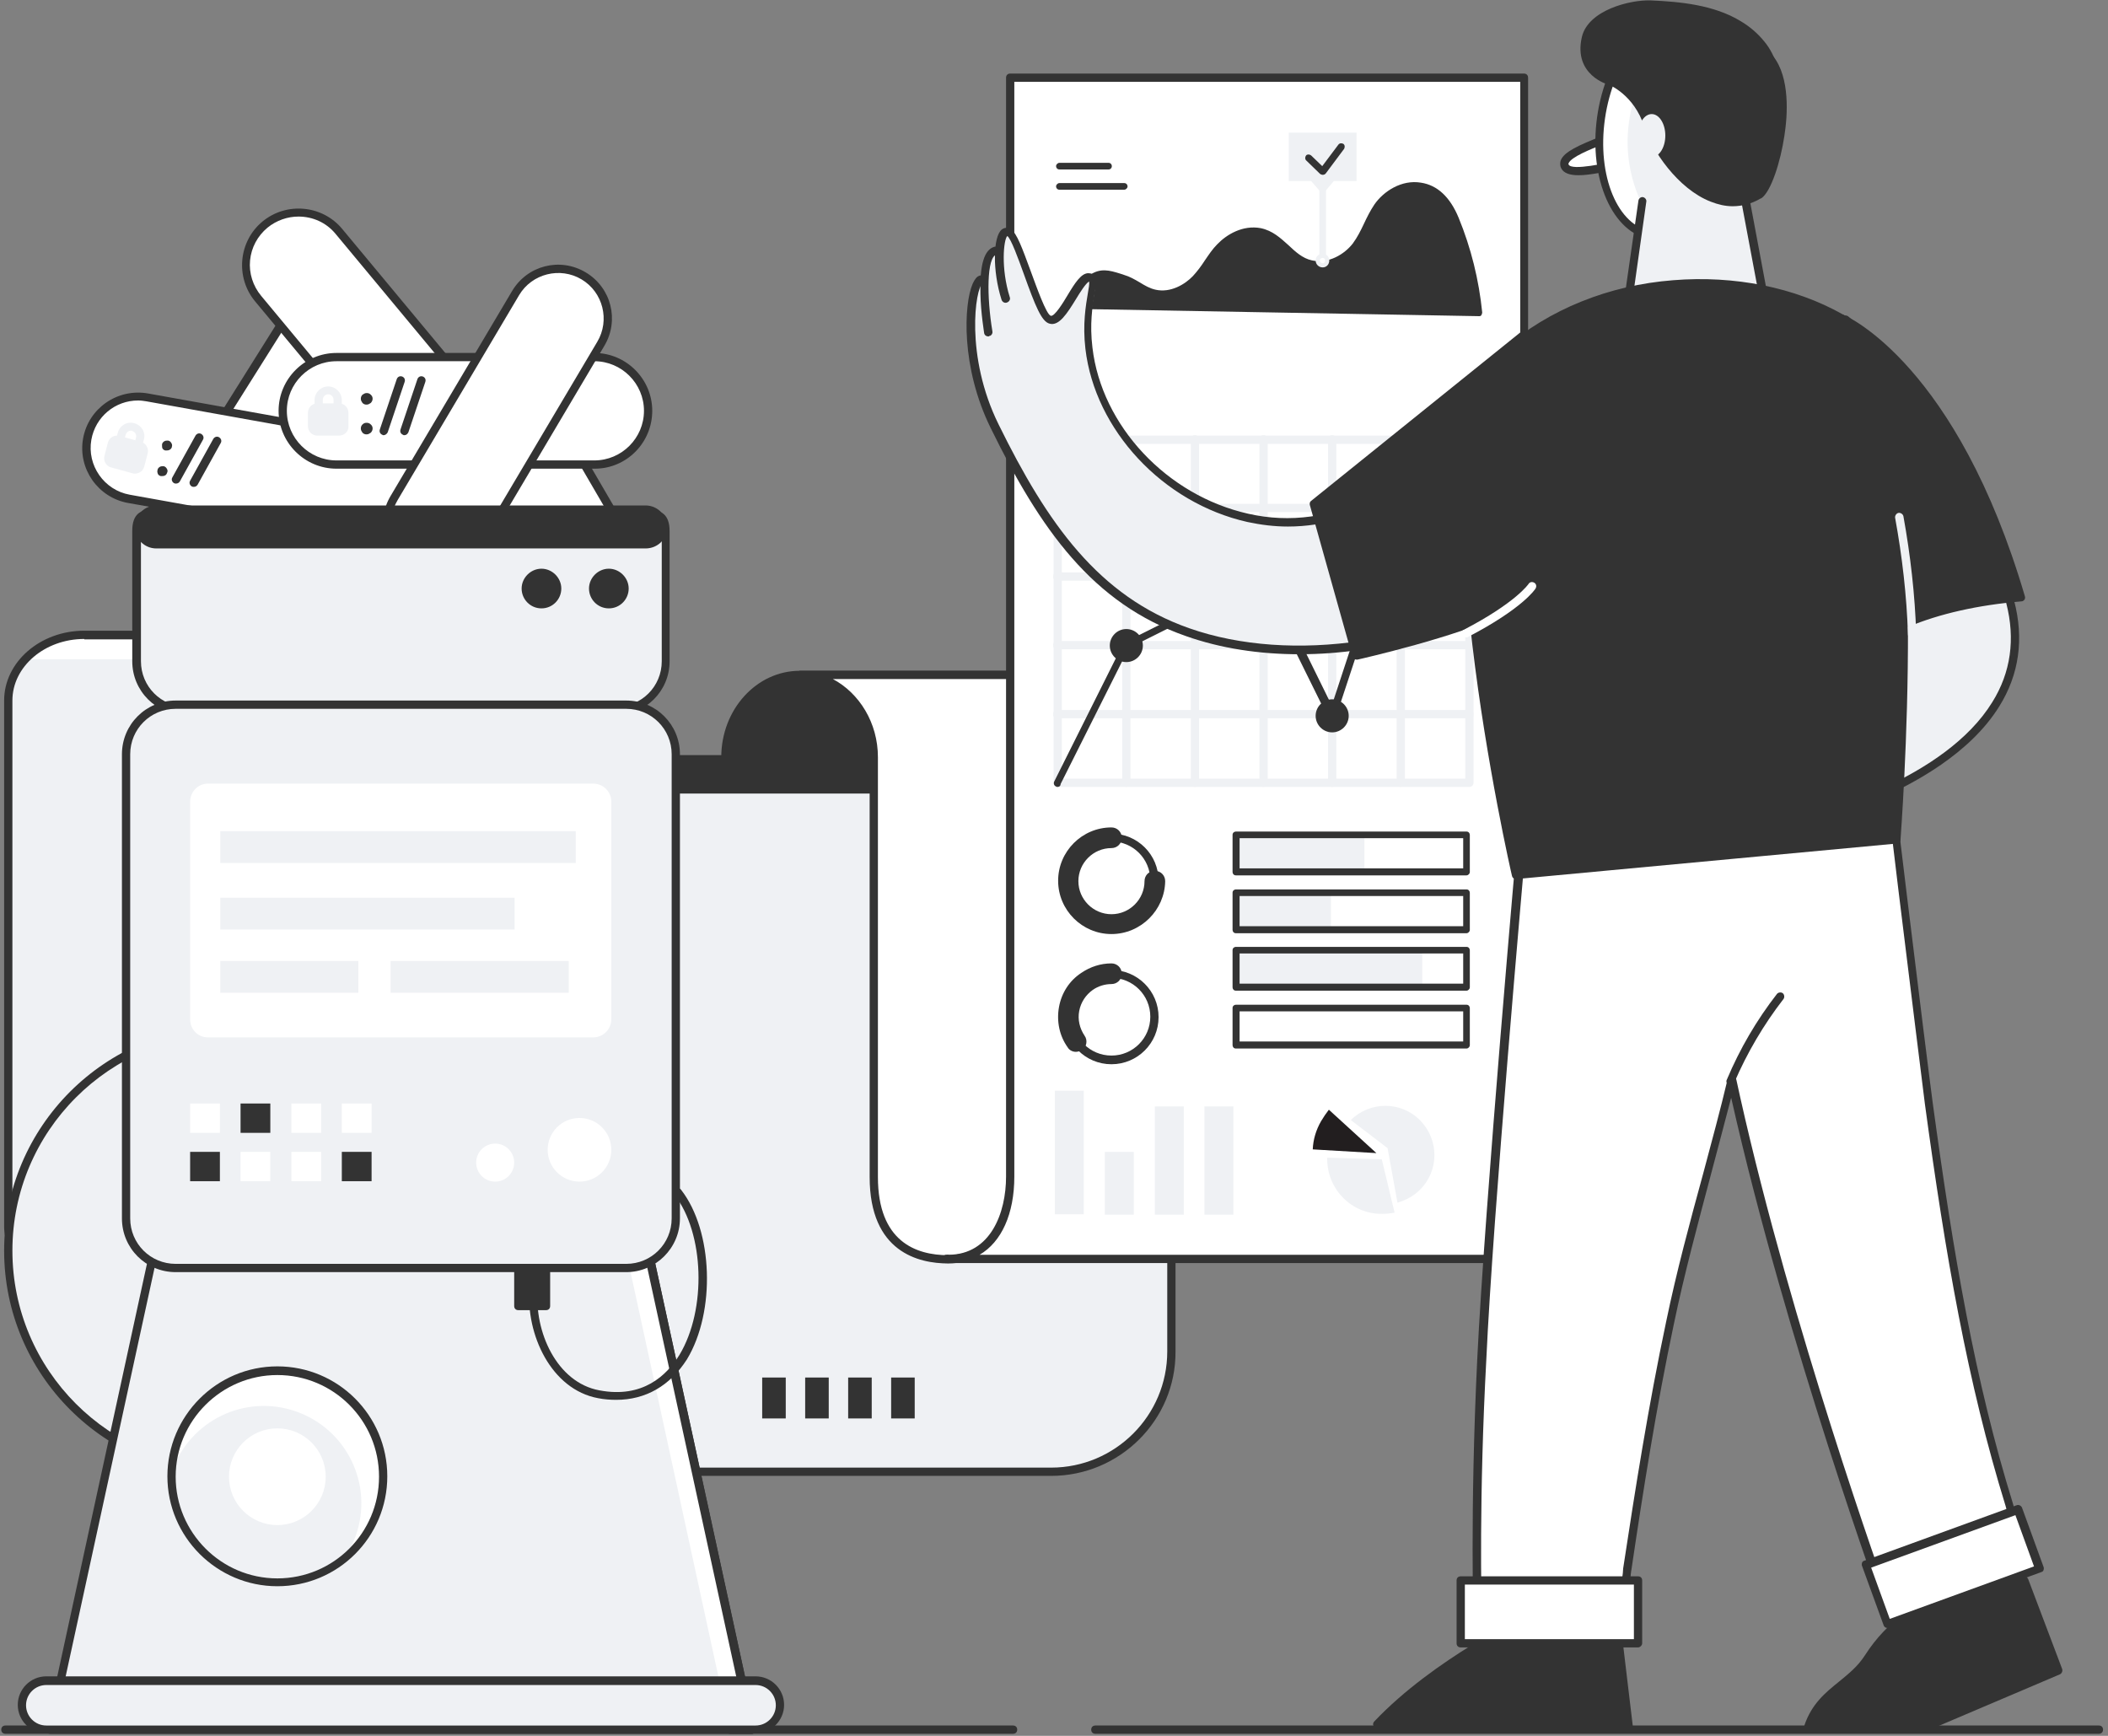 <svg version="1.1" id="Layer_1" xmlns="http://www.w3.org/2000/svg" x="0" y="0" viewBox="0 0 510 420" xml:space="preserve"><rect x="0" y="0" width="510" height="420" fill="#808080" stroke="none"/><style>.st0{fill:#333}.st1{fill:#eff1f4}.st2{fill:#fff}</style><path class="st0" d="M370 391.5s-22.2 10.3-36.8 25.7l60.9 1.1-2.7-22.6-21.4-4.2z"/><path class="st0" d="M394.1 419.3l-60.9-1.1c-.4 0-.8-.2-.9-.6-.2-.4-.1-.8.2-1.1 14.5-15.3 36.8-25.8 37.1-25.9.2-.1.4-.1.6-.1l21.4 4.2c.4.1.7.4.8.9l2.7 22.6c0 .3-.1.6-.3.8-.1.1-.4.3-.7.3zm-58.5-3.1l57.4 1.1-2.5-20.7-20.4-4c-2.5 1.1-21.2 10.4-34.5 23.6zm128.7-26.8s-6.8 2.9-12.4 11.6c-4.5 6.9-11.5 8-14.5 16.9l28.3-.1 32.2-13.7-8.2-21.7-25.4 7z"/><path class="st0" d="M437.4 418.9c-.3 0-.6-.2-.8-.4-.2-.3-.2-.6-.1-.9 1.8-5.4 5.2-8.1 8.4-10.7 2.3-1.9 4.5-3.6 6.3-6.4 5.7-8.9 12.6-11.9 12.8-12h.1l25.4-7c.5-.1 1 .1 1.2.6l8.2 21.7c.2.5-.1 1.1-.5 1.3l-32.2 13.7c-.1.1-.3.1-.4.1h-28.4zm27.3-28.6c-.6.3-6.8 3.3-11.9 11.2-2 3-4.4 5-6.7 6.9-2.8 2.3-5.5 4.4-7.2 8.4l26.6-.1 31.2-13.2-7.5-20-24.5 6.8z"/><path class="st1" d="M446.6 77.4s28.5 24.8 39.8 68.3c10.5 40.3-53.6 53.9-53.6 53.9l13.8-122.2z"/><path class="st0" d="M432.8 200.6c-.2 0-.5-.1-.7-.3-.2-.2-.4-.5-.3-.9l13.8-122.2c0-.4.3-.7.6-.8.3-.1.7-.1 1 .2.3.2 28.9 25.5 40.1 68.8 2.4 9.2 1.2 17.8-3.6 25.5-7 11.3-20.4 18.7-30.5 23-10.8 4.6-20.2 6.6-20.3 6.6 0 .1-.1.1-.1.1zm14.5-121.1l-13.4 118.8c6.7-1.7 36.7-9.9 48.1-28.4 4.5-7.2 5.6-15.3 3.4-23.9-9.6-37.2-32.2-60.8-38.1-66.5z"/><path class="st2" d="M137.7 153.8l-29-49.8c-3.3-5.7-1.4-13.1 4.3-16.4 5.7-3.3 13.1-1.4 16.4 4.3l29 49.8c3.3 5.7 1.4 13.1-4.3 16.4-5.7 3.3-13 1.4-16.4-4.3z"/><path class="st0" d="M148.1 160.7c-1.1 0-2.2-.1-3.3-.4-3.4-.9-6.2-3-7.9-6l-29-49.8c-1.7-3-2.2-6.5-1.3-9.9.9-3.4 3-6.2 6-7.9 3-1.7 6.5-2.2 9.9-1.3 3.4.9 6.2 3 7.9 6l29 49.8c3.6 6.2 1.5 14.2-4.7 17.8-2.1 1.1-4.3 1.7-6.6 1.7zm-29-73.8c-1.9 0-3.8.5-5.5 1.5-5.2 3-7 9.8-4 15l29 49.8c1.5 2.5 3.9 4.3 6.7 5.1 2.8.8 5.8.4 8.3-1.1 5.2-3 7-9.8 4-15l-29-49.8c-1.5-2.5-3.9-4.3-6.7-5.1-.9-.3-1.9-.4-2.8-.4z"/><path class="st0" d="M146.6 154.4c-.4.2-.8.3-1.2.2-.4-.1-.8-.4-1-.8-.2-.4-.3-.8-.2-1.3.1-.4.4-.8.8-1 .4-.2.8-.3 1.2-.2.4.1.8.4 1 .8.2.4.3.8.2 1.3-.1.5-.4.8-.8 1zm7.3-4.2c-.4.2-.8.3-1.2.2-.9-.3-1.4-1.2-1.2-2.1.1-.4.4-.8.8-1 .4-.2.8-.3 1.2-.2.4.1.8.4 1 .8.2.4.3.8.2 1.3-.1.4-.4.8-.8 1zm-15.3-3.2c-.6 0-1.1-.4-1.3-1-.2-.7.2-1.4.9-1.7l14.2-4.1c.7-.2 1.4.2 1.7.9.2.7-.2 1.4-.9 1.7L139 147h-.4zm-3-5.1c-.6 0-1.1-.4-1.3-1-.2-.7.2-1.4.9-1.7l14.2-4.1c.7-.2 1.4.2 1.7.9.2.7-.2 1.4-.9 1.7l-14.2 4.1c-.1.1-.2.1-.4.1z"/><path class="st2" d="M38 126.5l33.5-53.4c3.5-5.6 10.9-7.3 16.5-3.8s7.3 10.9 3.8 16.5l-33.5 53.4c-3.5 5.6-10.9 7.3-16.5 3.8s-7.3-10.9-3.8-16.5z"/><path class="st0" d="M48.1 145.8c-2.4 0-4.8-.7-6.9-2-2.9-1.8-5-4.7-5.8-8.1s-.2-6.9 1.7-9.8l33.5-53.4c3.8-6.1 11.8-7.9 17.9-4.1 2.9 1.8 5 4.7 5.8 8.1s.2 6.9-1.7 9.8l-33.5 53.4c-1.8 2.9-4.7 5-8.1 5.8-.9.2-1.9.3-2.9.3zm33.6-77.3c-3.7 0-7.2 1.8-9.3 5.1L38.8 127c-1.6 2.5-2.1 5.4-1.4 8.3.7 2.9 2.4 5.3 4.9 6.9 2.5 1.6 5.4 2.1 8.3 1.4 2.9-.7 5.3-2.4 6.9-4.9L91 85.3c1.6-2.5 2.1-5.4 1.4-8.3-.7-2.9-2.4-5.3-4.9-6.9-1.8-1.1-3.8-1.6-5.8-1.6zm-43.7 58z"/><path class="st0" d="M41.8 134.3c-.4-.2-.6-.6-.7-1.1-.1-.5 0-.9.3-1.3.2-.4.6-.7 1.1-.9.4-.1.9-.1 1.2.2.4.2.6.6.7 1 .1 1-.5 1.9-1.4 2.2-.4.2-.9.1-1.2-.1zm7.1 4.5c-.4-.2-.6-.6-.7-1-.1-.5 0-.9.3-1.3.2-.4.6-.7 1.1-.9.8-.2 1.7.2 1.9 1.1v.2c.1.5-.1.9-.3 1.3-.2.4-.6.7-1 .9-.4 0-.9-.1-1.3-.3zm7.4-4.1c-.4 0-.7-.1-1-.4l-10.1-10.9c-.5-.5-.5-1.4.1-1.9.5-.5 1.4-.5 1.9.1l10.1 10.9c.5.5.5 1.4-.1 1.9-.2.2-.6.3-.9.3zm3.4-5.4c-.4 0-.7-.1-1-.4L48.6 118c-.5-.5-.5-1.4.1-1.9.5-.5 1.4-.5 1.9.1l10.1 10.9c.5.5.5 1.4-.1 1.9-.3.2-.6.3-.9.3z"/><path class="st2" d="M82 56l36.4 43.8c4.5 5.4 3.7 13.4-1.7 17.9-5.4 4.5-13.4 3.7-17.9-1.7L62.4 72.2c-4.5-5.4-3.7-13.4 1.7-17.9 5.4-4.5 13.4-3.7 17.9 1.7z"/><path class="st0" d="M108.7 121.7c-.4 0-.9 0-1.3-.1-3.6-.3-6.9-2.1-9.3-4.9L61.7 72.9c-4.8-5.8-4-14.5 1.8-19.3 5.8-4.8 14.5-4 19.3 1.8l36.4 43.8c2.3 2.8 3.4 6.4 3.1 10-.3 3.6-2.1 6.9-4.9 9.3-2.5 2.1-5.6 3.2-8.7 3.2zM72.2 52.4c-2.6 0-5.3.9-7.5 2.7-2.4 2-3.9 4.8-4.2 7.9s.7 6.2 2.7 8.6l36.4 43.8c4.1 5 11.5 5.7 16.5 1.5 2.4-2 3.9-4.8 4.2-7.9s-.7-6.2-2.7-8.6L81.2 56.6c-2.3-2.8-5.6-4.2-9-4.2z"/><path class="st2" d="M35.6 96.1l59.1 10.6c6.8 1.2 11.3 7.7 10.1 14.5-1.2 6.8-7.7 11.3-14.5 10.1l-59.1-10.6c-6.8-1.2-11.3-7.7-10.1-14.5 1.2-6.8 7.7-11.3 14.5-10.1z"/><path class="st0" d="M92.6 132.4c-.8 0-1.6-.1-2.4-.2L31 121.7c-7.3-1.3-12.2-8.3-10.9-15.6 1.3-7.3 8.3-12.2 15.7-10.9l59.1 10.6c3.5.6 6.6 2.6 8.7 5.6 2.1 3 2.8 6.5 2.2 10.1-1.1 6.4-6.8 10.9-13.2 10.9zM33.4 96.9c-5.5 0-10.3 3.9-11.3 9.5-1.1 6.2 3.1 12.2 9.3 13.3l59.1 10.6c6.2 1.1 12.2-3.1 13.3-9.3.5-3-.1-6.1-1.9-8.6-1.8-2.5-4.4-4.2-7.4-4.7L35.4 97.1c-.6-.1-1.3-.2-2-.2z"/><path class="st0" d="M39.2 107.6c0-.3.2-.6.5-.8.3-.2.6-.2.9-.2.3 0 .6.2.8.5.2.3.3.6.2.9 0 .3-.2.6-.5.8-.3.2-.7.2-1 .2-.3 0-.6-.2-.8-.5-.1-.3-.1-.6-.1-.9zm-1.1 6.2c0-.3.2-.6.5-.8.3-.2.6-.2.9-.2.3 0 .6.2.8.5.2.3.3.6.2.9-.1.3-.2.6-.5.8-.3.2-.7.2-1 .2-.3 0-.6-.2-.8-.5-.1-.3-.2-.6-.1-.9zm4.5 3.2c-.2 0-.3 0-.5-.1-.5-.3-.7-.9-.4-1.4l5.6-10.1c.3-.5.9-.7 1.4-.4.5.3.7.9.4 1.4l-5.6 10.1c-.2.3-.5.5-.9.5zm4.3.8c-.2 0-.3 0-.5-.1-.5-.3-.7-.9-.4-1.4l5.6-10.1c.3-.5.9-.7 1.4-.4.5.3.7.9.4 1.4l-5.6 10.1c-.2.3-.5.5-.9.5z"/><path class="st2" d="M81.4 86.4h62.4c7.2 0 13 5.8 13 13s-5.8 13-13 13H81.4c-7.2 0-13-5.8-13-13 0-7.1 5.9-13 13-13z"/><path class="st0" d="M143.9 113.4H81.4c-7.7 0-14-6.3-14-14s6.3-14 14-14h62.4c7.7 0 14 6.3 14 14s-6.2 14-13.9 14zm-62.5-26c-6.6 0-12 5.4-12 12s5.4 12 12 12h62.4c6.6 0 12-5.4 12-12s-5.4-12-12-12H81.4z"/><path class="st0" d="M87.3 96.5c0-.4.1-.7.4-1 .3-.2.6-.4 1-.4s.7.1 1 .4c.6.5.6 1.4 0 2-.3.2-.6.4-1 .4s-.7-.1-1-.4c-.2-.3-.4-.6-.4-1zm0 7.2c0-.4.1-.7.4-1 .3-.3.6-.4 1-.4s.7.1 1 .4c.6.5.6 1.4 0 2-.3.2-.6.4-1 .4s-.7-.1-1-.4c-.2-.3-.4-.6-.4-1zm5.5 1.6c-.1 0-.2 0-.3-.1-.5-.2-.8-.7-.6-1.3L96 91.7c.2-.5.7-.8 1.3-.6.5.2.8.7.6 1.3l-4.1 12.2c-.2.4-.6.7-1 .7zm5 0c-.1 0-.2 0-.3-.1-.5-.2-.8-.7-.6-1.3l4.1-12.2c.2-.5.7-.8 1.3-.6.5.2.8.7.6 1.3l-4.1 12.2c-.2.4-.5.7-1 .7z"/><path class="st2" d="M95.3 120.5l29.4-49.6c3.4-5.7 10.7-7.6 16.4-4.2 5.7 3.4 7.6 10.7 4.2 16.4l-29.4 49.6c-3.4 5.7-10.7 7.6-16.4 4.2-5.7-3.3-7.6-10.7-4.2-16.4z"/><path class="st0" d="M105.6 139.6c-2.3 0-4.5-.6-6.6-1.8-6.2-3.7-8.2-11.6-4.5-17.8l29.4-49.6c3.7-6.2 11.6-8.2 17.8-4.5 6.2 3.7 8.2 11.6 4.5 17.8l-29.4 49.6c-2.4 4.1-6.8 6.3-11.2 6.3zM96.2 121c-3.1 5.2-1.4 12 3.8 15.1 5.2 3.1 12 1.4 15.1-3.8l29.4-49.6c3.1-5.2 1.4-12-3.8-15.1-5.2-3.1-12-1.4-15.1 3.8L96.2 121zm63.3 62.7h94.3c2.1 0 3.7 1.7 3.7 3.7 0 2.1-1.7 3.7-3.7 3.7h-94.3c-2.1 0-3.7-1.7-3.7-3.7s1.6-3.7 3.7-3.7z"/><path class="st0" d="M253.8 192.1h-94.3c-2.6 0-4.7-2.1-4.7-4.7s2.1-4.7 4.7-4.7h94.3c2.6 0 4.7 2.1 4.7 4.7s-2.1 4.7-4.7 4.7zm-94.3-7.4c-1.5 0-2.7 1.2-2.7 2.7s1.2 2.7 2.7 2.7h94.3c1.5 0 2.7-1.2 2.7-2.7s-1.2-2.7-2.7-2.7h-94.3z"/><path class="st1" d="M97 232.9v-79.2H20.4c-10.2 0-18.4 7.1-18.4 15.9v123.7c0 6 5.6 10.8 12.5 10.8l82.5-.3v-70.9z"/><path class="st2" d="M6 159.5h91v-5.9H20.4c-5.4-.1-10.6 2.1-14.4 5.9z"/><path class="st0" d="M14.5 308.6C7 308.6 1 303.3 1 296.8V169.5c0-9.3 8.7-16.9 19.4-16.9H97c.6 0 1 .4 1 1v153.6c0 .6-.4 1-1 1l-82.5.4zm5.9-154c-9.6 0-17.4 6.7-17.4 14.9v127.3c0 5.4 5.2 9.8 11.5 9.8l81.5-.3V154.7H20.4z"/><path class="st1" d="M116.7 191h137.6c16.1 0 29.1 13 29.1 29.1V327c0 16.1-13 29.1-29.1 29.1H116.7V191z"/><path class="st0" d="M254.3 357.1H116.7c-.6 0-1-.4-1-1V191c0-.6.4-1 1-1h137.6c16.6 0 30.1 13.5 30.1 30.1V327c.1 16.6-13.5 30.1-30.1 30.1zm-136.6-2h136.6c15.5 0 28.1-12.6 28.1-28.1V220.1c0-15.5-12.6-28.1-28.1-28.1H117.7v163.1z"/><path class="st0" d="M184.4 333.3h5.7v9.9h-5.7zm10.4 0h5.7v9.9h-5.7zm10.4 0h5.7v9.9h-5.7zm10.4 0h5.7v9.9h-5.7z"/><circle class="st1" cx="55.3" cy="302.6" r="53.4"/><path class="st0" d="M55.3 357C25.4 357 1 332.6 1 302.6s24.4-54.4 54.4-54.4 54.4 24.4 54.4 54.4S85.3 357 55.3 357zm0-106.8C26.5 250.2 3 273.7 3 302.6S26.5 355 55.3 355s52.4-23.5 52.4-52.4-23.5-52.4-52.4-52.4z"/><path class="st1" d="M146.4 254.6H47.7L12.1 418.5h169.8z"/><path class="st0" d="M182 419.5H12.1c-.3 0-.6-.1-.8-.4-.2-.2-.3-.5-.2-.8l35.6-163.8c.1-.5.5-.8 1-.8h98.7c.5 0 .9.3 1 .8L183 418.3c.1.3 0 .6-.2.8-.3.2-.5.4-.8.4zm-168.7-2h167.4l-35.2-161.8h-97L13.3 417.5z"/><path class="st2" d="M141 254.6h5.4l35.5 163.9h-5.3"/><path class="st0" d="M182 419.5h-5.4c-.6 0-1-.4-1-1s.4-1 1-1h4.1l-35.2-161.8H141c-.6 0-1-.4-1-1s.4-1 1-1h5.4c.5 0 .9.3 1 .8L183 418.3c.1.3 0 .6-.2.8-.3.2-.5.4-.8.4z"/><circle class="st1" cx="67.1" cy="357.3" r="25.6"/><path class="st2" d="M67.1 331.7c-13.6 0-24.9 10.7-25.5 24.3 4.3-12.3 17.7-18.8 30-14.5s18.8 17.7 14.5 30c-.7 2-1.7 4-2.9 5.7 11-8.9 12.7-25 3.9-35.9-4.9-6.1-12.2-9.6-20-9.6z"/><circle class="st2" cx="67.1" cy="357.3" r="11.7"/><path class="st0" d="M67.1 383.8c-14.6 0-26.6-11.9-26.6-26.6 0-14.6 11.9-26.6 26.6-26.6s26.6 11.9 26.6 26.6c0 14.7-11.9 26.6-26.6 26.6zm0-51.1c-13.5 0-24.6 11-24.6 24.6 0 13.5 11 24.6 24.6 24.6s24.6-11 24.6-24.6c0-13.6-11-24.6-24.6-24.6zm178 86.8H1.3c-.6 0-1-.4-1-1s.4-1 1-1h243.8c.6 0 1 .4 1 1s-.4 1-1 1zm262.7 0H265c-.6 0-1-.4-1-1s.4-1 1-1h242.8c.6 0 1 .4 1 1s-.4 1-1 1zM175.5 186v-2.8c0-11 8.1-19.9 18-19.9h54V186h-72z"/><path class="st0" d="M248.5 187h-74v-3.8c0-11.5 8.5-20.9 19-20.9h55V187zm-72-2h70v-20.6h-53c-9.4 0-17 8.5-17 18.9v1.7z"/><path class="st2" d="M247.4 284.8V163.3h-54c9.9 0 18 8.9 18 19.9v101.6c0 14.6 8.1 19.9 18 19.9 10 0 18-8.9 18-19.9z"/><path class="st0" d="M229.4 305.7c-7.1 0-19-2.7-19-20.9V183.2c0-10.4-7.6-18.9-17-18.9v-2h55v122.5c0 11.5-8.5 20.9-19 20.9zm-27.9-141.4c6.4 3.4 10.9 10.6 10.9 18.9v101.6c0 15.6 9.2 18.9 17 18.9 9.4 0 17-8.5 17-18.9V164.3h-44.9z"/><path class="st2" d="M229.4 304.6h129.4c9.9 0 9.8-8.9 9.8-19.9-.1-47.8 0-175.5 0-175.5V18.8H244.4v265.9c0 11-5 19.9-15 19.9z"/><path class="st0" d="M358.8 305.6H229.4c-.6 0-1-.4-1-1s.4-1 1-1c10.3 0 14-10.2 14-18.9V18.8c0-.6.4-1 1-1h124.3c.6 0 1 .4 1 1v90.4c0 1.3-.1 128.3 0 175.5v.3c0 5.6 0 10.5-1.3 14.2-1.5 4.3-4.6 6.4-9.6 6.4zm-121.8-2h121.9c4.1 0 6.5-1.6 7.7-5.1 1.2-3.4 1.2-8.3 1.2-13.5v-.3c-.1-47.2 0-174.2 0-175.5V19.8H245.4v264.9c0 9-3.1 15.8-8.4 18.9z"/><path class="st2" d="M228.6 304.6h.9-.9z"/><path class="st0" d="M229.1 305.6h-.5v-2h.9l.1 2h-.5z"/><path class="st1" d="M355.5 190.4h-99.6c-.6 0-1-.4-1-1v-83c0-.6.4-1 1-1h99.6c.6 0 1 .4 1 1v83c0 .5-.4 1-1 1zm-98.6-2h97.6v-81h-97.6v81z"/><path class="st1" d="M355.5 173.8h-99.7c-.6 0-1-.4-1-1s.4-1 1-1h99.7c.6 0 1 .4 1 1s-.4 1-1 1zm0-16.7h-99.7c-.6 0-1-.4-1-1s.4-1 1-1h99.7c.6 0 1 .4 1 1s-.4 1-1 1zm0-16.6h-99.7c-.6 0-1-.4-1-1s.4-1 1-1h99.7c.6 0 1 .4 1 1s-.4 1-1 1zm0-16.6h-99.7c-.6 0-1-.4-1-1s.4-1 1-1h99.7c.6 0 1 .4 1 1s-.4 1-1 1z"/><path class="st1" d="M338.9 190.4c-.6 0-1-.4-1-1v-83.1c0-.6.4-1 1-1s1 .4 1 1v83.1c0 .5-.4 1-1 1zm-16.6 0c-.6 0-1-.4-1-1v-83.1c0-.6.4-1 1-1s1 .4 1 1v83.1c0 .5-.4 1-1 1zm-16.6 0c-.6 0-1-.4-1-1v-83.1c0-.6.4-1 1-1s1 .4 1 1v83.1c0 .5-.5 1-1 1zm-16.6 0c-.6 0-1-.4-1-1v-83.1c0-.6.4-1 1-1s1 .4 1 1v83.1c0 .5-.5 1-1 1zm-16.6 0c-.6 0-1-.4-1-1v-83.1c0-.6.4-1 1-1s1 .4 1 1v83.1c0 .5-.5 1-1 1z"/><path class="st0" d="M255.9 190.4c-.2 0-.3 0-.4-.1-.5-.2-.7-.8-.4-1.3l16.6-33.2c.1-.2.3-.4.4-.4l33.2-16.6c.2-.1.5-.1.8-.1.3.1.5.3.6.5l15.5 31.5 15.8-48c.1-.3.4-.6.7-.7l24.6-5.6c.5-.1 1.1.2 1.2.8s-.2 1.1-.8 1.2l-24.1 5.4-16.4 49.7c-.1.4-.5.7-.9.7s-.8-.2-1-.6l-16.2-32.8-32 16-16.5 32.9c0 .5-.4.7-.7.7z"/><circle class="st0" cx="272.5" cy="156.1" r="3.2"/><path class="st0" d="M272.5 160.2c-2.2 0-4-1.8-4-4s1.8-4 4-4 4 1.8 4 4-1.8 4-4 4zm0-6.4c-1.3 0-2.3 1.1-2.3 2.3 0 1.3 1.1 2.4 2.3 2.4s2.4-1.1 2.4-2.4c-.1-1.2-1.1-2.3-2.4-2.3z"/><circle class="st0" cx="305.7" cy="139.5" r="3.2"/><path class="st0" d="M305.7 143.6c-2.2 0-4-1.8-4-4s1.8-4 4-4 4 1.8 4 4-1.8 4-4 4zm0-6.4c-1.3 0-2.4 1.1-2.4 2.4s1.1 2.4 2.4 2.4 2.3-1.1 2.3-2.4-1-2.4-2.3-2.4z"/><circle class="st0" cx="322.3" cy="173.2" r="3.2"/><path class="st0" d="M322.3 177.2c-2.2 0-4-1.8-4-4s1.8-4 4-4 4 1.8 4 4-1.8 4-4 4zm0-6.3c-1.3 0-2.3 1.1-2.3 2.4s1.1 2.4 2.3 2.4 2.4-1.1 2.4-2.4-1.1-2.4-2.4-2.4z"/><circle class="st0" cx="338.9" cy="122.9" r="3.2"/><path class="st0" d="M338.9 126.9c-2.2 0-4-1.8-4-4s1.8-4 4-4 4 1.8 4 4-1.8 4-4 4zm0-6.3c-1.3 0-2.3 1.1-2.3 2.4 0 1.3 1.1 2.3 2.3 2.3s2.3-1.1 2.3-2.3c.1-1.4-1-2.4-2.3-2.4zM258 73.8c1.7-2.3 3.5-4.9 6.1-6.6s4.5-.8 7.6.1c2.9.8 4.9 3 7.8 3.6 3.7.8 7.5-1.1 9.8-3.5s3.7-5.3 5.9-7.7 6-4.3 9.7-3.6c5.2 1 7.2 6.6 12.4 7.8 4.2 1 8.5-1.5 10.8-4.5s3.2-6.4 5.3-9.4 6.2-5.7 10.5-5c4.5.7 7 4.5 8.4 8 3 7.2 4.9 14.8 5.6 22.6L258 73.8z"/><path class="st0" d="M357.9 76.5L258 74.7c-.3 0-.6-.2-.7-.5-.1-.3-.1-.6.1-.9l.6-.8c1.5-2.1 3.3-4.4 5.7-6 2.6-1.7 4.7-1.1 7.3-.3l.9.3c1.4.4 2.6 1.1 3.8 1.8 1.3.8 2.5 1.5 3.9 1.8 3.6.8 7.1-1.3 9-3.3 1.1-1.2 2-2.4 2.9-3.8.9-1.3 1.8-2.7 3-3.9 2.3-2.4 6.2-4.7 10.5-3.9 2.9.6 4.8 2.4 6.7 4.1 1.7 1.6 3.4 3.2 5.7 3.7 4 .9 7.9-1.5 9.9-4.1 1.1-1.5 1.9-3.1 2.7-4.8.7-1.5 1.5-3.1 2.5-4.6 2.2-3.2 6.6-6.1 11.3-5.3 3.9.6 7 3.4 9.1 8.5 3 7.3 4.9 15 5.7 22.9 0 .2-.1.5-.2.6 0 .2-.3.3-.5.3zM259.6 73l97.4 1.8c-.8-7.4-2.6-14.6-5.4-21.5-1.9-4.5-4.4-7-7.8-7.5-4-.6-7.7 1.9-9.7 4.7-1 1.4-1.7 2.8-2.4 4.4-.8 1.7-1.7 3.5-2.9 5.1-2.3 3.1-7 5.9-11.6 4.8-2.8-.6-4.6-2.4-6.5-4.1-1.8-1.7-3.5-3.3-5.9-3.7-3.6-.7-7.1 1.4-9 3.4-1.1 1.1-1.9 2.4-2.8 3.7-.9 1.3-1.9 2.7-3.1 4-2.2 2.3-6.3 4.7-10.5 3.7-1.7-.3-3.1-1.2-4.4-2-1.1-.7-2.2-1.3-3.4-1.7-.3-.1-.7-.2-1-.3-2.6-.8-4-1.2-6 .1-2 1.4-3.5 3.3-5 5.1z"/><path class="st1" d="M320 63.9c-.5 0-.8-.4-.8-.8V43.3c0-.5.4-.8.8-.8s.8.4.8.8V63c0 .5-.4.9-.8.9z"/><circle class="st2" cx="320" cy="63.1" r="1.1"/><path class="st1" d="M320 64.7c-.9 0-1.7-.7-1.7-1.7 0-.9.7-1.6 1.7-1.6.9 0 1.6.7 1.6 1.6 0 1-.7 1.7-1.6 1.7zm0-2.3c-.4 0-.7.3-.7.6s.3.7.7.7.6-.3.6-.7-.3-.6-.6-.6zm7.7-19.1h-5.2l-2.5 2.9-2.5-2.9h-5.2V32.7h15.4z"/><path class="st1" d="M320 47l-2.8-3.2h-5.4V32.1h16.4v11.7h-5.5L320 47zm-7.2-4.2h4.9l2.3 2.7 2.3-2.7h4.9v-9.7h-14.4v9.7z"/><path class="st0" d="M272 45.9h-15.7c-.5 0-.8-.4-.8-.8s.4-.8.8-.8H272c.5 0 .8.4.8.8s-.4.8-.8.8zm-3.8-4.9h-11.9c-.5 0-.8-.4-.8-.8s.4-.8.8-.8h11.9c.5 0 .8.4.8.8s-.3.8-.8.8zm51.8 1.3c-.2 0-.4-.1-.6-.2l-3.4-3.3c-.3-.3-.3-.8 0-1.2.3-.3.8-.3 1.2 0l2.7 2.6 3.9-5.2c.3-.4.8-.4 1.2-.2.4.3.4.8.2 1.2l-4.4 5.9c-.2.3-.5.4-.8.4.1 0 .1 0 0 0z"/><path class="st1" d="M299 202h31.1v9H299zm0 13.9h23v9h-23zm0 14h45.1v9H299z"/><path class="st0" d="M354.8 211.8H299c-.5 0-.8-.4-.8-.8v-9c0-.5.4-.8.8-.8h55.8c.5 0 .8.4.8.8v9c0 .4-.4.8-.8.8zm-55-1.7H354v-7.3h-54.1v7.3zm55 15.7H299c-.5 0-.8-.4-.8-.8v-9c0-.5.4-.8.8-.8h55.8c.5 0 .8.4.8.8v9c0 .4-.4.8-.8.8zm-55-1.7H354v-7.3h-54.1v7.3zm55 15.6H299c-.5 0-.8-.4-.8-.8v-9c0-.5.4-.8.8-.8h55.8c.5 0 .8.4.8.8v9c0 .4-.4.8-.8.8zm-55-1.7H354v-7.3h-54.1v7.3zm55 15.7H299c-.5 0-.8-.4-.8-.8v-9c0-.5.4-.8.8-.8h55.8c.5 0 .8.4.8.8v9c0 .4-.4.8-.8.8zm-55-1.7H354v-7.3h-54.1v7.3zm-30.9-27.5c-6.3 0-11.4-5.1-11.4-11.4 0-6.3 5.1-11.4 11.4-11.4 6.3 0 11.4 5.1 11.4 11.4 0 6.3-5.1 11.4-11.4 11.4zm0-20.9c-5.2 0-9.4 4.2-9.4 9.4s4.2 9.4 9.4 9.4 9.4-4.2 9.4-9.4-4.2-9.4-9.4-9.4z"/><path class="st0" d="M268.9 226c-7.1 0-12.9-5.8-12.9-12.9 0-7.1 5.8-12.9 12.9-12.9 1.4 0 2.5 1.1 2.5 2.5s-1.1 2.5-2.5 2.5c-4.4 0-8 3.6-8 8s3.6 8 8 8 8-3.6 8-8c0-1.4 1.1-2.5 2.5-2.5s2.5 1.1 2.5 2.5c-.1 7-5.9 12.8-13 12.8zm0 31.5c-6.3 0-11.4-5.1-11.4-11.4 0-6.3 5.1-11.4 11.4-11.4 6.3 0 11.4 5.1 11.4 11.4 0 6.3-5.1 11.4-11.4 11.4zm0-20.9c-5.2 0-9.4 4.2-9.4 9.4s4.2 9.4 9.4 9.4 9.4-4.2 9.4-9.4-4.2-9.4-9.4-9.4z"/><path class="st0" d="M260.3 254.5c-.8 0-1.6-.4-2-1.1-2-2.8-2.7-6.3-2.1-9.7.6-3.4 2.5-6.4 5.4-8.3 2.2-1.5 4.7-2.3 7.3-2.3 1.4 0 2.5 1.1 2.5 2.5s-1.1 2.5-2.5 2.5c-1.6 0-3.2.5-4.5 1.4-1.7 1.2-2.9 3-3.3 5.1-.4 2.1.1 4.2 1.3 6 .8 1.1.5 2.7-.6 3.5-.5.2-1 .4-1.5.4z"/><path class="st1" d="M255.2 263.9h7v29.9h-7zm12.1 14.8h7v15.2h-7zm12.1-11h7v26.2h-7zm12 0h7v26.2h-7zM419.5 24.2c-.7-10.5-5.6-18.7-12.5-19.6-8.8-1.2-17.6 9.5-19.6 23.9s3.4 27.2 12.2 28.4c4.1.6 7.5-.8 10.9-4.5m-136.7 55s-11.7-17.2-10.7-26 2.9-13.5 1.1-14-7.1 10.4-9.2 10-4.3-6-5.8-10.5-4.4-12-6.3-10.7-.8 5.2-.8 5.2-2.5-1.4-3.3 1.9c-.5 2-.7 4-.5 6 0 0-3.4-2.6-3 2.2s-1.2 20 6.6 34.5c4.2 7.9 18.3 28.5 18.3 28.5 11.3 12 24.2 19.6 39.1 21.5 7.2 1.4 21.4 1.4 29.4.7l-9.7-30.6c-16.5 1.9-32.6-4.7-45.2-18.7z"/><path class="st0" d="M314.4 158.3c-9.7 0-19-1.4-27.5-4.4-22.6-7.9-35.2-25.8-47.2-50.3-7.3-14.8-6.5-30-4.4-34.9.5-1.1 1-1.8 1.7-2 .5-.2 1.1.1 1.3.6.2.5-.1 1.1-.6 1.3-1.7 1.1-4.3 17.5 3.9 34.1 11.8 24 24.2 41.6 46.1 49.3 24.7 8.7 58.8 3.6 82.9-12.4.5-.3 1.1-.2 1.4.3.3.5.2 1.1-.3 1.4-16.9 11.1-37.7 17-57.3 17z"/><path class="st0" d="M311.6 127.4c-3.3 0-6.5-.4-9.8-1.1-20.5-4.6-36.9-22.3-39.2-41.9-.7-6 .1-10.5.6-13.5.2-1.1.4-2.2.3-2.8-.8.4-2.3 2.8-3.2 4.3-2.1 3.4-4.1 6.6-6.4 5.9-1.9-.5-3.4-4.2-6.2-12-1.3-3.6-3.1-8.6-4-9.2-.9.9-1.6 7.8.6 14.8.2.5-.1 1.1-.7 1.3-.5.2-1.1-.1-1.3-.7-2.2-6.9-2.1-15.3.1-17 .7-.5 1.5-.5 2.2 0 1.4.9 2.7 4.5 4.8 10.2 1.4 3.8 3.7 10.3 4.8 10.7.9.3 3.1-3.3 4.1-5 1.8-3 3.3-5.3 5-5.3.8 0 1.2.3 1.4.6.7.9.5 2.2.1 4.5-.5 2.9-1.2 7.2-.5 12.9 2.2 18.9 18 35.8 37.7 40.2 20.1 4.6 40.8-5.7 61.5-30.5.4-.4 1-.5 1.4-.1.4.4.5 1 .1 1.4-17.6 21.4-35.6 32.3-53.4 32.3z"/><path class="st1" d="M239.1 80.4s-3-18.5 1.7-19.8"/><path class="st0" d="M239.1 81.4c-.5 0-.9-.3-1-.8 0-.2-.8-4.7-.9-9.5-.2-7 .9-10.7 3.4-11.4.5-.1 1.1.2 1.2.7.1.5-.2 1.1-.7 1.2-2.4.6-2.4 10.2-1 18.6.1.5-.3 1.1-.8 1.1 0 .1-.1.1-.2.1z"/><path class="st2" d="M390.6 32.7c-4.2 1.9-13.4 4.7-12 7.6 1.2 2.4 9.8.3 14.3-.7"/><path class="st0" d="M381.9 42.4c-2.1 0-3.6-.5-4.2-1.7-.3-.6-.3-1.3-.1-1.9.8-2.1 4.5-3.7 9.5-5.7 1.1-.5 2.2-.9 3.1-1.3.5-.2 1.1 0 1.3.5.2.5 0 1.1-.5 1.3-.9.4-2 .8-3.1 1.3-3.1 1.2-7.8 3.1-8.4 4.6-.1.1 0 .2 0 .3.7 1.6 9.4-.4 12.2-1l1-.2c.5-.1 1.1.2 1.2.8.1.5-.2 1.1-.8 1.2l-1 .2c-3.9.8-7.5 1.6-10.2 1.6z"/><ellipse transform="rotate(-81.97 403.317 30.711)" cx="403.3" cy="30.7" rx="26.4" ry="16.1" fill="none"/><path class="st2" d="M387.4 28.5c2-14.5 10.8-25.2 19.6-23.9.8.1 1.6.3 2.3.6-1.8 1.2-13.2 9.1-15.2 24.4-2.1 15.1 6.5 25.7 7.9 27.3-.8.1-1.6.1-2.4 0-8.8-1.2-14.2-14-12.2-28.4z"/><path class="st0" d="M399.6 57.9h-.1c-9.3-1.3-15.2-14.6-13.1-29.6 2.1-15 11.4-26.1 20.7-24.8 7.2 1 12.6 9.3 13.4 20.6 0 .6-.4 1-.9 1.1-.5 0-1-.4-1.1-.9-.7-10.3-5.4-17.8-11.7-18.7-8.2-1.1-16.5 9.2-18.5 23.1-2 13.9 3.1 26.1 11.4 27.3.5.1.9.6.9 1.1-.1.4-.5.8-1 .8z"/><path class="st1" d="M397.3 48.7l-4.4 30.6c.1 2.5 13.2 3.7 25.1 2.4s9.4-5.5 9.4-5.5l-8.6-46.1-6.4-8.2"/><path class="st0" d="M408.2 83.2c-7.1 0-13.6-.8-15.5-2.5-.6-.5-.7-1.1-.7-1.4v-.2l4.4-30.6c.1-.5.6-.9 1.1-.8.5.1.9.6.8 1.1L394 79.3c1.1 1.3 11.6 2.8 23.9 1.5 6.6-.7 8.2-2.3 8.6-3 .3-.5.1-.9.1-1 0-.1-.1-.2-.1-.3l-8.6-45.8-6.2-8c-.3-.4-.3-1.1.2-1.4.4-.3 1.1-.3 1.4.2l6.4 8.2c.1.1.2.3.2.4l8.6 45.9c.2.4.5 1.4-.1 2.6-1.1 2.1-4.5 3.5-10.2 4.1-3.2.4-6.7.5-10 .5z"/><path class="st2" d="M486 364.1c-9.8-31.5-15-64.4-19.5-97.1-.9-6.5-12.4-99-11.8-99l-33.2 8.6s-3.6 7-5.8 21.3l-47.5 2.7s-8.1 90.8-9.9 128.2-.9 64.1-.9 64.1l33.8 2.7c.8-.2 2.1-14.3 2.3-15.9 3-20 6.2-39.9 10.4-59.7s10.1-39.2 14.9-58.8c.3 1.5.6 3 1 4.5 13.4 59.6 37 124.3 37 124.3.4.9 30-7.6 30-7.6s1.6-10.4-.8-18.3z"/><path class="st0" d="M391.3 396.7l-33.9-2.7c-.5 0-.9-.5-.9-1 0-.3-.9-27.2.9-64.2s9.8-127.3 9.9-128.2c0-.5.4-.9.9-.9L415 197c2.2-13.7 5.6-20.5 5.8-20.8.1-.3.4-.4.6-.5l33.2-8.6c.6-.2 1.2.3 1.2.8v.4c0 4.2 10.6 89.8 11.8 98.6 5 36.7 10.2 67.2 19.4 96.9 2.4 8 .9 18.3.9 18.7-.1.4-.3.7-.7.8-30.5 8.7-30.8 8-31.2 7-.3-.7-23.8-65.4-37.1-124.4 0-.1 0-.2-.1-.2-1.6 6.2-3.3 12.5-4.9 18.6-3.1 11.7-6.4 23.9-8.9 35.9-4.3 20.3-7.5 40.7-10.3 59.6-.1.4-.2 1.4-.3 2.8-1.5 13.7-1.8 13.8-2.8 14-.1.1-.2.1-.3.1zm-32.8-4.6l32.3 2.5c.5-2 1.3-9.3 1.6-12.2.2-1.4.3-2.5.3-2.9 2.9-19 6.1-39.4 10.4-59.7 2.5-12.1 5.8-24.3 9-36 2-7.5 4.1-15.2 5.9-22.8.1-.5.5-.8 1-.8s.9.3 1 .8l.1.3c.3 1.4.6 2.8.9 4.1 12.5 55.8 34.3 116.7 36.7 123.5 3.2-.4 18.5-4.6 28.4-7.4.3-2.3 1.1-10.7-.9-17.2-9.2-29.8-14.5-60.4-19.5-97.2-.4-3.3-3.5-27.9-6.4-51.7-3.9-32.3-5.1-42.7-5.3-46.2l-31.5 8.2c-.8 1.7-3.7 8.6-5.5 20.6-.1.5-.5.8-.9.8l-46.7 2.7c-.8 9.4-8.2 92.3-9.8 127.3-1.8 33.3-1.2 58.3-1.1 63.3z"/><path class="st0" d="M489 144.5c-16.4-56-43.2-67.5-43.2-67.5v.1c-23.1-13.1-58.6-11.7-81.2 8s2.2 126.6 2.2 126.6l92-8.6s1.9-24.6 1.8-52.1c7.3-3.1 16.6-5.5 28.4-6.5z"/><path class="st0" d="M366.8 212.7c-.5 0-.9-.3-1-.8-.1-.3-6.2-27.1-9.6-56-4.5-39.1-1.9-63.2 7.7-71.6 10.8-9.4 25.3-15.3 40.9-16.5 14.8-1.2 29.4 1.7 41.1 8.3.1 0 .2 0 .2.1 1.1.5 27.4 12.3 43.8 68.1.1.3 0 .6-.1.8-.2.2-.4.4-.7.4-10.6.9-19.9 3-27.5 6.2.1 27-1.8 51.2-1.8 51.5 0 .5-.4.9-.9.9l-92.1 8.6c.1 0 0 0 0 0zm44.5-143.2c-2.1 0-4.2.1-6.3.3-15.2 1.2-29.3 6.9-39.8 16.1-20.8 18.2.1 114.6 2.3 124.8l90.3-8.4c.3-4.5 1.8-26.8 1.7-51.2 0-.4.2-.8.6-.9 7.6-3.3 16.9-5.4 27.5-6.5-15.2-50.8-39.2-64.1-42-65.6-.1 0-.3 0-.4-.1-9.7-5.6-21.5-8.5-33.9-8.5zm48.2 55.7c1.7 9.4 2.8 18.8 3.1 28.3"/><path class="st1" d="M462.6 154.5c-.5 0-1-.4-1-1-.3-9.4-1.4-18.9-3.1-28.2-.1-.5.3-1.1.8-1.2.5-.1 1.1.3 1.2.8 1.7 9.4 2.8 19 3.1 28.5.1.6-.4 1.1-1 1.1.1 0 .1 0 0 0z"/><path class="st0" d="M328.2 158.6s24.6-5.6 34.5-10.7c24.9-12.9 6.1-67 6.1-67l-50.9 41 10.3 36.7z"/><path class="st0" d="M328.2 159.6c-.4 0-.8-.3-1-.7l-10.3-36.7c-.1-.4 0-.8.3-1l50.9-41c.3-.2.6-.3.9-.2.3.1.6.3.7.6 0 .1 4.8 13.8 6.3 28.9 2.1 20.3-2.4 33.9-12.9 39.3-9.9 5.1-33.7 10.6-34.7 10.8h-.2zm-9.2-37.4l9.9 35.2c4.6-1.1 24.7-6 33.3-10.4 21.7-11.2 8.7-56 6.1-64.4L319 122.2zm51.7 19.6s-2.9 4.6-16.1 11.5"/><path class="st2" d="M354.6 154.2c-.4 0-.7-.2-.9-.5-.3-.5-.1-1.1.4-1.3 12.7-6.6 15.7-11.1 15.7-11.1.3-.5.9-.6 1.4-.3.5.3.6.9.3 1.4-.1.2-3.2 4.9-16.5 11.8h-.4zm76.1 86.9c-4.9 6.3-8.9 13.1-12 20.5"/><path class="st0" d="M418.7 262.6c-.1 0-.3 0-.4-.1-.5-.2-.8-.8-.5-1.3 3.1-7.4 7.2-14.4 12.1-20.7.3-.4 1-.5 1.4-.2.4.3.5 1 .2 1.4-4.8 6.2-8.8 13-11.9 20.2-.1.5-.5.7-.9.7z"/><path class="st2" d="M353.4 382.4h42.9v15.2h-42.9z"/><path class="st0" d="M396.3 398.6h-42.9c-.6 0-1-.4-1-1v-15.2c0-.6.4-1 1-1h42.9c.6 0 1 .4 1 1v15.2c0 .5-.5 1-1 1zm-41.9-2h40.9v-13.2h-40.9v13.2z"/><path transform="rotate(-19.965 472.29 379.119)" class="st2" d="M452.8 371.5h39.1v15.2h-39.1z"/><path class="st0" d="M456.6 393.9c-.4 0-.8-.3-.9-.7l-5.2-14.3c-.1-.2-.1-.5 0-.8s.3-.4.6-.5l36.8-13.4c.5-.2 1.1.1 1.3.6l5.2 14.3c.1.2.1.5 0 .8s-.3.4-.6.5L457 393.8c-.2.1-.3.1-.4.1zm-3.9-14.6l4.5 12.4 34.9-12.7-4.5-12.4-34.9 12.7zM425.5 47.2c3.5-2.4 9.4-24.6 2.7-32.9-6.9-8.5-15.4-12.2-25-10.7s-13.7 16.1-13.7 16.1 6.5 2.4 9.2 10.7 14.5 23.6 26.8 16.8z"/><path class="st0" d="M419.2 49.9c-1.8 0-3.5-.4-5.3-1.1-8-3.1-14.3-12.5-16.1-18.2-2.5-7.7-8.5-10.1-8.6-10.1-.5-.2-.8-.7-.6-1.2.2-.6 4.4-15.3 14.5-16.8C413 1 421.9 4.9 429 13.6c4.1 5.2 3.5 14.3 2.7 19.3-.9 6.1-3.2 13.5-5.6 15.1h-.1c-2.2 1.3-4.5 1.9-6.8 1.9zM390.7 19c2 1 6.7 4 8.9 11 1.7 5.1 7.6 14.1 14.9 17 3.6 1.4 7.1 1.2 10.4-.7 1.2-.9 3.6-6.2 4.8-13.7 1.2-7.9.4-14.4-2.3-17.7-6.6-8.2-14.9-11.7-24.1-10.4-7.5 1.1-11.6 11.5-12.6 14.5zm34.8 28.1z"/><path class="st1" d="M326.8 271c4.7-4.6 12.2-4.6 16.8.1 4.6 4.7 4.6 12.2-.1 16.8-1.5 1.5-3.4 2.5-5.4 3.1l-2.4-13.2-8.9-6.8z"/><path d="M317.6 278.1c.1-2.4.8-4.7 2-6.8.6-1 1.2-1.9 1.9-2.8L333 279l-15.4-.9z" fill="#221e1f"/><path class="st1" d="M337.4 293.4c-1 .2-2 .3-3 .3-7.3.1-13.2-5.8-13.3-13.1v-.5l13.2.4 3.1 12.9zM149 172H45c-6.6 0-12-5.4-12-12v-31.6c0-6.6 5.4-3 12-3h104c6.6 0 12-3.6 12 3V160c0 6.6-5.4 12-12 12z"/><path class="st0" d="M149 173H45c-7.2 0-13-5.8-13-13v-31.6c0-2 .5-3.3 1.4-4.1 1.5-1.3 3.8-.9 6.4-.4 1.6.3 3.3.6 5.2.6h104c1.8 0 3.6-.3 5.2-.6 2.6-.4 4.9-.8 6.4.5.9.8 1.4 2.1 1.4 4.1V160c0 7.2-5.8 13-13 13zM36.3 125.4c-.7 0-1.2.1-1.5.4-.5.4-.7 1.3-.7 2.6V160c0 6.1 4.9 11 11 11h104c6.1 0 11-4.9 11-11v-31.6c0-1.3-.2-2.2-.7-2.6-.8-.7-2.7-.4-4.8 0-1.6.3-3.5.6-5.5.6H45c-2 0-3.9-.3-5.5-.6-1.2-.2-2.3-.4-3.2-.4z"/><path class="st1" d="M42.5 170.5h108.9c6.6 0 12 5.4 12 12v112.3c0 6.6-5.4 12-12 12H42.5c-6.6 0-12-5.4-12-12V182.5c0-6.7 5.4-12 12-12z"/><path class="st0" d="M151.5 307.8h-109c-7.2 0-13-5.8-13-13V182.5c0-7.2 5.8-13 13-13h109c7.2 0 13 5.8 13 13v112.3c0 7.2-5.9 13-13 13zm-109-136.3c-6.1 0-11 4.9-11 11v112.3c0 6.1 4.9 11 11 11h109c6.1 0 11-4.9 11-11V182.5c0-6.1-4.9-11-11-11h-109z"/><path class="st2" d="M50.3 189.6h93.2c2.4 0 4.4 1.9 4.4 4.4v52.6c0 2.4-1.9 4.4-4.4 4.4H50.3c-2.4 0-4.3-1.9-4.3-4.4V194c0-2.4 1.9-4.4 4.3-4.4z"/><circle class="st0" cx="147.3" cy="142.4" r="3.8"/><path class="st0" d="M147.3 147.2c-2.7 0-4.8-2.2-4.8-4.8s2.2-4.8 4.8-4.8 4.8 2.2 4.8 4.8-2.1 4.8-4.8 4.8zm0-7.6c-1.6 0-2.8 1.3-2.8 2.8s1.3 2.8 2.8 2.8 2.8-1.3 2.8-2.8-1.2-2.8-2.8-2.8z"/><circle class="st0" cx="131" cy="142.4" r="3.8"/><path class="st0" d="M131 147.2c-2.7 0-4.8-2.2-4.8-4.8s2.2-4.8 4.8-4.8 4.8 2.2 4.8 4.8-2.1 4.8-4.8 4.8zm0-7.6c-1.6 0-2.8 1.3-2.8 2.8s1.3 2.8 2.8 2.8c1.6 0 2.8-1.3 2.8-2.8s-1.2-2.8-2.8-2.8z"/><path class="st2" d="M46 267h7.2v7.1H46z"/><path class="st0" d="M58.2 267h7.2v7.1h-7.2z"/><path class="st2" d="M70.5 267h7.2v7.1h-7.2zm12.2 0h7.2v7.1h-7.2z"/><path class="st0" d="M46 278.7h7.2v7.1H46z"/><path class="st2" d="M58.2 278.7h7.2v7.1h-7.2zm12.3 0h7.2v7.1h-7.2z"/><path class="st0" d="M82.7 278.7h7.2v7.1h-7.2z"/><path class="st1" d="M53.3 201.1h86v7.7h-86zm0 31.4h33.4v7.7H53.3zm41.2 0h43.1v7.7H94.5zm-41.2-15.3h71.2v7.7H53.3z"/><path class="st0" d="M125.4 307.6h6.7v8.4h-6.7z"/><path class="st0" d="M132.1 317h-6.7c-.6 0-1-.4-1-1v-8.4c0-.6.4-1 1-1h6.7c.6 0 1 .4 1 1v8.4c0 .6-.4 1-1 1zm-5.7-2h4.7v-6.4h-4.7v6.4z"/><path class="st0" d="M149.1 338.7c-1.4 0-2.9-.1-4.4-.4-11.4-2.1-17.5-15.5-16.6-26.6 0-.5.5-1 1.1-.9.6 0 1 .5.9 1.1-.9 10.3 4.6 22.6 14.9 24.5 10.5 2 16.3-3.6 19.4-8.6 6.6-11 6-29.4-1.2-38.7-.3-.4-.3-1.1.2-1.4.4-.3 1.1-.3 1.4.2 7.7 9.9 8.4 29.4 1.4 41-4.1 6.4-10 9.8-17.1 9.8z"/><path class="st1" d="M11.2 406.7h171.6c3.2 0 5.9 2.6 5.9 5.9 0 3.2-2.6 5.9-5.9 5.9H11.2c-3.2 0-5.9-2.6-5.9-5.9 0-3.3 2.7-5.9 5.9-5.9z"/><path class="st0" d="M182.8 419.4H11.2c-3.8 0-6.9-3.1-6.9-6.9s3.1-6.9 6.9-6.9h171.6c3.8 0 6.9 3.1 6.9 6.9s-3.1 6.9-6.9 6.9zM11.2 407.7c-2.7 0-4.9 2.2-4.9 4.9s2.2 4.9 4.9 4.9h171.6c2.7 0 4.9-2.2 4.9-4.9s-2.2-4.9-4.9-4.9H11.2z"/><circle class="st2" cx="140.2" cy="278.2" r="7.7"/><circle class="st2" cx="119.8" cy="281.3" r="4.6"/><path class="st0" d="M37.8 123.2h118.4c2.3 0 4.2 1.9 4.2 4.2 0 2.3-1.9 4.2-4.2 4.2H37.8c-2.3 0-4.2-1.9-4.2-4.2 0-2.3 1.9-4.2 4.2-4.2z"/><path class="st0" d="M156.2 132.7H37.8c-2.9 0-5.2-2.4-5.2-5.2 0-2.9 2.4-5.2 5.2-5.2h118.4c2.9 0 5.2 2.4 5.2 5.2.1 2.9-2.3 5.2-5.2 5.2zm-118.4-8.5c-1.8 0-3.2 1.5-3.2 3.2s1.5 3.2 3.2 3.2h118.4c1.8 0 3.2-1.5 3.2-3.2s-1.5-3.2-3.2-3.2H37.8z"/><path class="st1" d="M76.8 98.5H82c.7 0 1.3.6 1.3 1.3v3.2c0 .7-.6 1.3-1.3 1.3h-5.2c-.7 0-1.3-.6-1.3-1.3v-3.2c-.1-.7.5-1.3 1.3-1.3z"/><path class="st1" d="M82 105.4h-5.2c-1.3 0-2.3-1-2.3-2.3v-3.2c0-1.3 1-2.3 2.3-2.3H82c1.3 0 2.3 1 2.3 2.3v3.2c.1 1.3-1 2.3-2.3 2.3zm-5.2-5.9c-.2 0-.3.1-.3.3v3.2c0 .2.1.3.3.3H82c.2 0 .3-.1.3-.3v-3.2c0-.2-.1-.3-.3-.3h-5.2z"/><path class="st1" d="M79.4 103.9c-1.8 0-3.3-1.5-3.3-3.3v-3.8c0-1.8 1.5-3.3 3.3-3.3 1.8 0 3.3 1.5 3.3 3.3v3.8c0 1.8-1.5 3.3-3.3 3.3zm0-8.5c-.7 0-1.3.6-1.3 1.3v3.8c0 .7.6 1.3 1.3 1.3s1.3-.6 1.3-1.3v-3.8c0-.7-.6-1.3-1.3-1.3zm-50.7 11.1l5.1 1.4c.7.2 1.1.9.9 1.6l-.8 3.1c-.2.7-.9 1.1-1.6.9l-5.1-1.4c-.7-.2-1.1-.9-.9-1.6l.8-3.1c.2-.7.9-1.1 1.6-.9z"/><path class="st1" d="M32.6 114.6c-.2 0-.4 0-.6-.1l-5.1-1.4c-1.2-.3-2-1.6-1.6-2.9l.8-3.1c.3-1.2 1.6-2 2.9-1.6l5.1 1.4c.6.2 1.1.5 1.4 1.1.3.5.4 1.2.2 1.8l-.8 3.1c-.2.6-.5 1.1-1.1 1.4-.4.2-.8.3-1.2.3zm-4.2-7.1c-.1 0-.3.1-.3.2l-.8 3.1c0 .2.1.4.2.4l5.1 1.4h.3l.2-.2.8-3.1v-.3l-.2-.2-5.3-1.3c.1 0 .1 0 0 0z"/><path class="st1" d="M30.7 112.5c-.3 0-.6 0-.9-.1-1.8-.5-2.8-2.3-2.3-4l1-3.7c.5-1.8 2.3-2.8 4-2.3 1.8.5 2.8 2.3 2.3 4l-1 3.7c-.3 1.4-1.6 2.4-3.1 2.4zm1-8.3c-.6 0-1.1.4-1.3 1l-1 3.7c-.2.7.2 1.4.9 1.6.7.2 1.4-.2 1.6-.9l1-3.7c.2-.7-.2-1.4-.9-1.6 0-.1-.2-.1-.3-.1z"/><path class="st0" d="M389.5 19.6s-7.7-1.9-5.8-10.3c1.4-6.1 11.4-8.3 15.6-8.1 7.2.3 15.1 1.1 21.3 4.8 2.1 1.3 4 2.9 5.5 4.8 1.3 1.6 2.2 3.5 2.8 5.5 1.5 5.3.7 12.7-5 22.5-6.8 11.7-24.1-21.8-24.1-21.8l-10.3 2.6z"/><path class="st0" d="M420.3 42.2h-.1c-3.6-.1-8.3-4.4-14-12.7-3.3-4.8-5.9-9.7-6.9-11.5l-9.6 2.5h-.5c-.1 0-8.6-2.3-6.5-11.5 1.5-6.6 11.8-9.1 16.7-8.9 7.1.3 15.3 1.1 21.7 5 2.2 1.3 4.2 3 5.8 5 1.4 1.7 2.4 3.7 3 5.8 1.8 6.4 0 14.5-5.1 23.3-1.4 2.5-3.2 3-4.5 3zm-20.4-26.3c.4 0 .7.2.9.5 3.4 6.6 13.5 23.6 19.5 23.8 1.1 0 2.1-.6 2.9-2 4.8-8.3 6.5-15.8 4.9-21.7-.5-1.9-1.4-3.6-2.6-5.1-1.5-1.8-3.3-3.4-5.3-4.6-6.1-3.7-13.9-4.4-20.8-4.7-4.5-.2-13.5 2.2-14.6 7.4-1.5 6.7 3.6 8.7 4.8 9.1l10.1-2.6c0-.1.1-.1.2-.1z"/><ellipse class="st1" cx="399.6" cy="32.8" rx="3.3" ry="5.2"/></svg>
